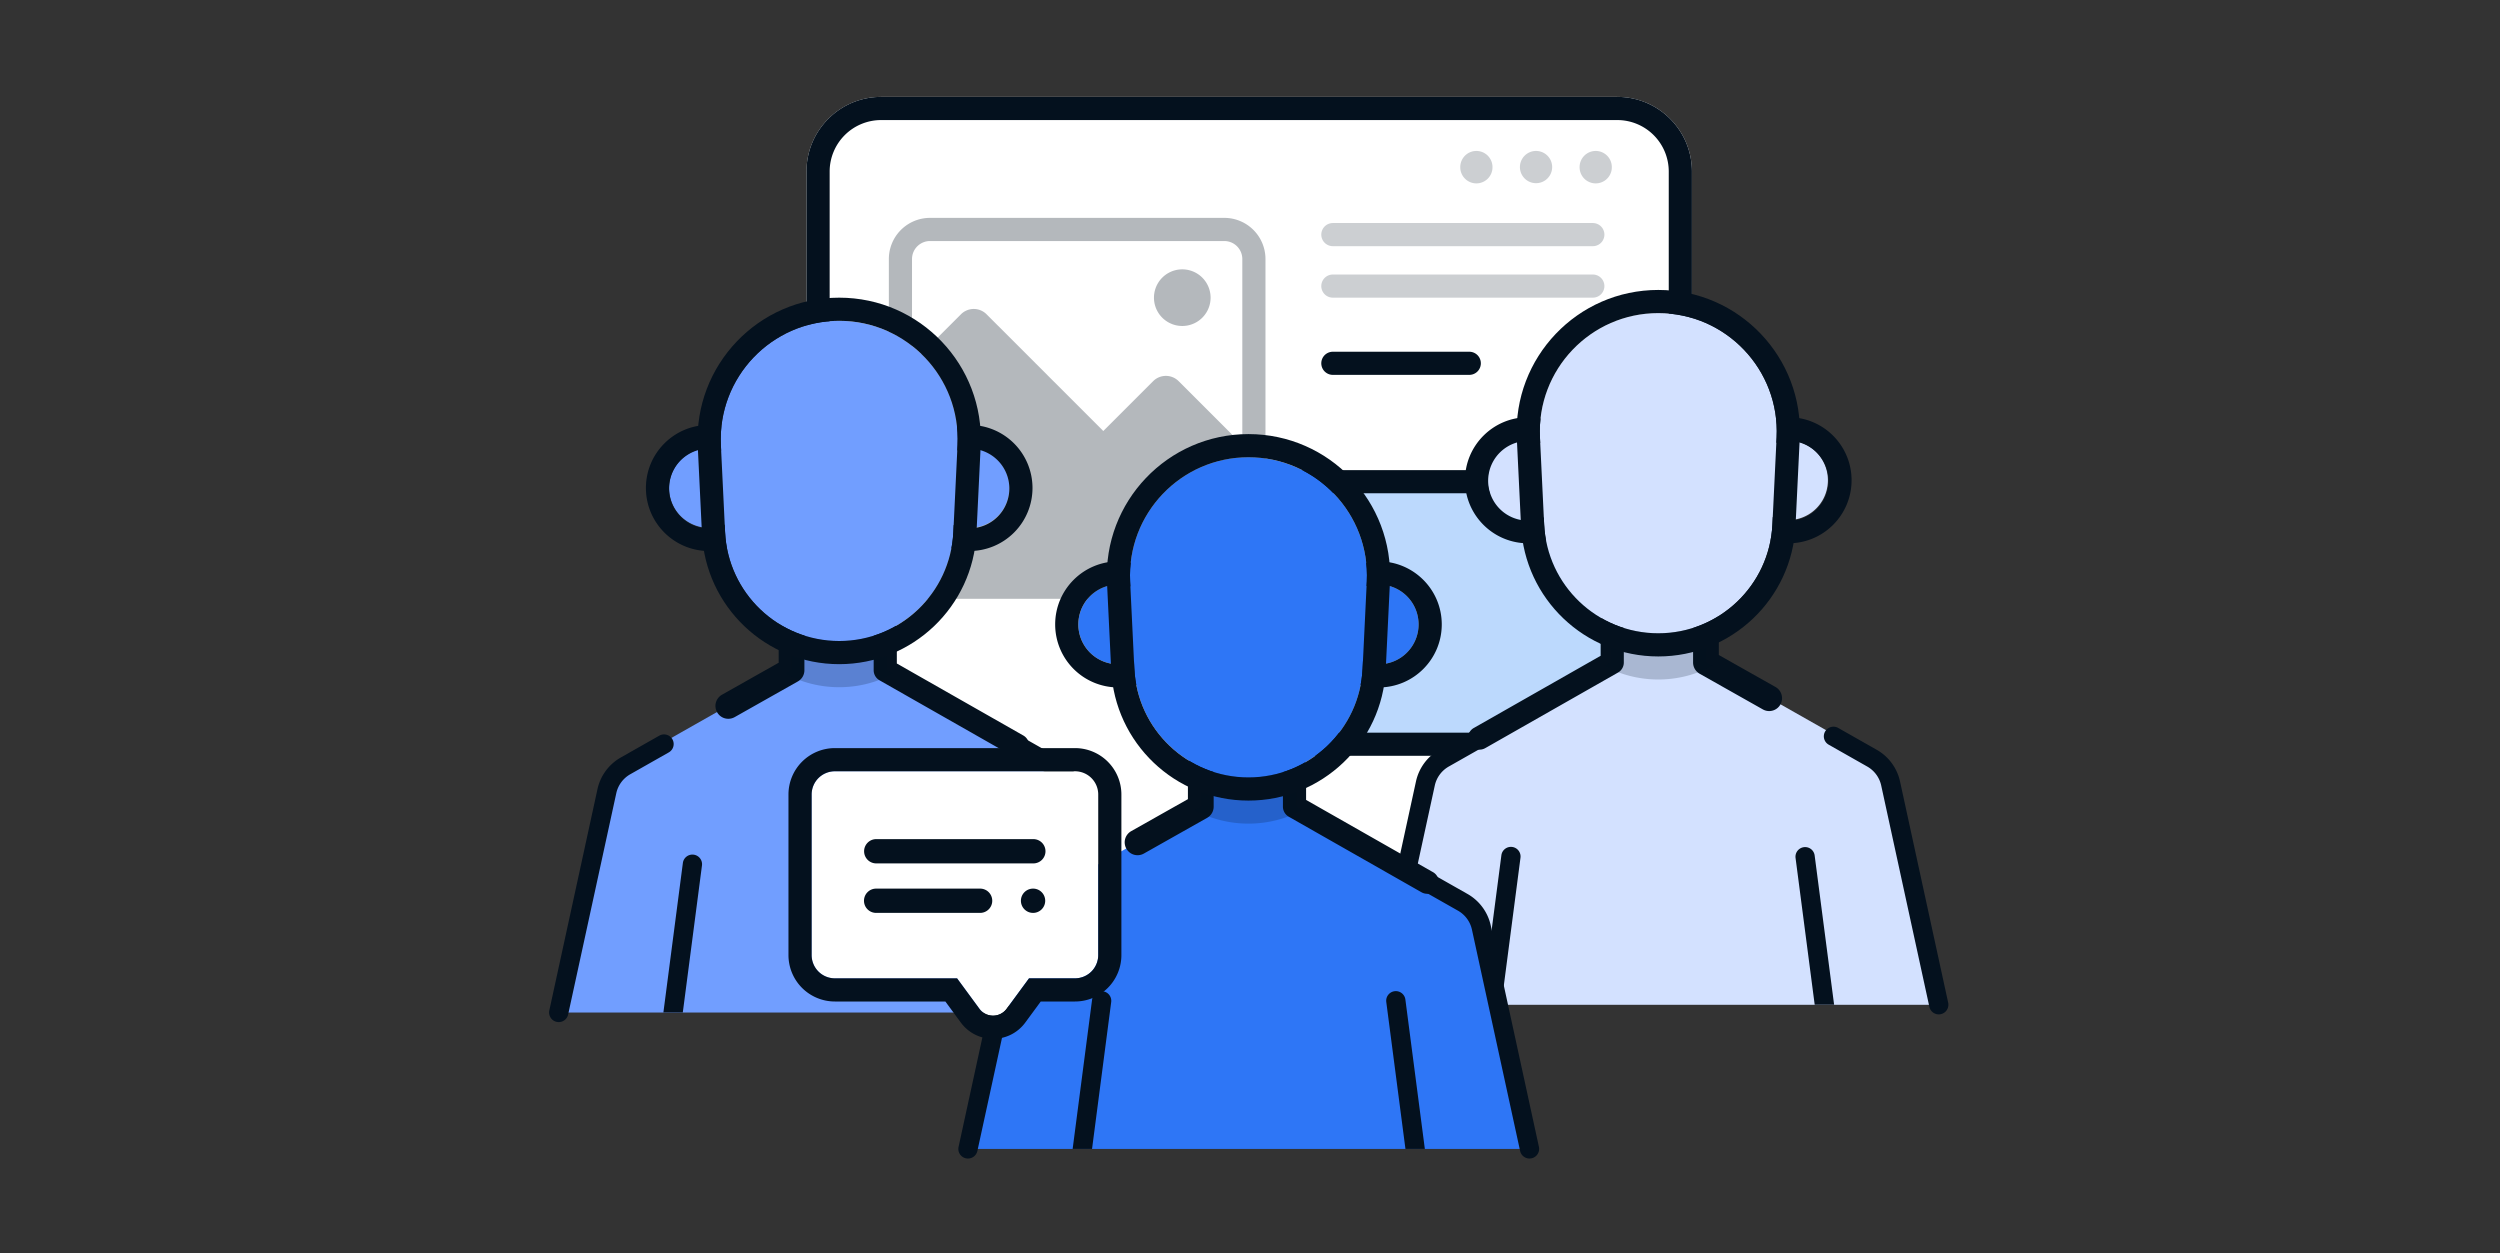 <?xml version="1.0" encoding="UTF-8"?>
<svg xmlns="http://www.w3.org/2000/svg" width="387" height="194" fill="none">
  <rect width="100%" height="100%" fill="#333333" stroke="none"/>
  <path d="M124.844 26.555c0-6.382 5.174-11.555 11.555-11.555h113.955c6.382 0 11.555 5.173 11.555 11.555V127.76c0 6.381-5.173 11.555-11.555 11.555H136.399c-6.381 0-11.555-5.174-11.555-11.555V26.555Z" fill="#fff"></path>
  <path fill="#2181F7" fill-opacity=".3" stroke="#04111E" stroke-width="3.586" stroke-linejoin="round" d="M201.943 74.568h49.407v40.641h-49.407z"></path>
  <path fill-rule="evenodd" clip-rule="evenodd" d="M250.354 18.586H136.399a7.969 7.969 0 0 0-7.969 7.969V127.76a7.97 7.97 0 0 0 7.969 7.969h113.955a7.969 7.969 0 0 0 7.969-7.969V26.555a7.968 7.968 0 0 0-7.969-7.969ZM136.399 15c-6.381 0-11.555 5.173-11.555 11.555V127.76c0 6.381 5.174 11.555 11.555 11.555h113.955c6.382 0 11.555-5.174 11.555-11.555V26.555c0-6.382-5.173-11.555-11.555-11.555H136.399Z" fill="#04111E"></path>
  <path opacity=".2" d="M228.543 23.367a2.495 2.495 0 0 1 2.494 2.495 2.487 2.487 0 0 1-.719 1.784 2.491 2.491 0 0 1-2.737.549 2.502 2.502 0 0 1-1.351-1.37 2.487 2.487 0 0 1-.181-.963 2.5 2.5 0 0 1 .731-1.764 2.48 2.48 0 0 1 1.763-.73Zm9.236 0a2.494 2.494 0 1 1 0 4.99 2.494 2.494 0 0 1 0-4.99Zm9.237 0a2.494 2.494 0 0 1 2.493 2.495 2.486 2.486 0 0 1-1.532 2.333 2.49 2.49 0 0 1-2.736-.549 2.503 2.503 0 0 1-.72-1.784 2.5 2.5 0 0 1 .731-1.764 2.491 2.491 0 0 1 1.764-.73Z" fill="#04111E"></path>
  <path opacity=".3" fill-rule="evenodd" clip-rule="evenodd" d="M189.521 92.697h-45.552a6.375 6.375 0 0 1-6.375-6.375v-46.22a6.375 6.375 0 0 1 6.375-6.375h45.552a6.375 6.375 0 0 1 6.375 6.375v46.22a6.375 6.375 0 0 1-6.375 6.375Zm0-3.586H143.97a2.79 2.79 0 0 1-2.79-2.79V56.229l7.586-7.586a2.795 2.795 0 0 1 3.04-.604c.338.14.646.345.905.604l18.078 18.078 7.719-7.718a2.794 2.794 0 0 1 3.04-.605c.338.14.646.346.905.605l9.857 9.857V40.102a2.79 2.79 0 0 0-2.789-2.79H143.97a2.798 2.798 0 0 0-1.973.818 2.79 2.79 0 0 0-.817 1.972v46.22a2.79 2.79 0 0 0 2.789 2.789h45.552ZM187.4 46.079a4.383 4.383 0 1 1-8.766 0 4.383 4.383 0 0 1 8.766 0Z" fill="#04111E"></path>
  <path d="M212.738 155.544h87.928l-7.457-34.254a5.955 5.955 0 0 0-2.882-3.919l-26.228-14.877v-8.946h-14.794v8.946l-26.229 14.877a5.973 5.973 0 0 0-2.884 3.919l-7.454 34.254Z" fill="#D3E1FF"></path>
  <path fill-rule="evenodd" clip-rule="evenodd" d="M264.082 94.415a1.992 1.992 0 0 0-1.993 1.992v6.15c0 .718.388 1.381 1.013 1.735l9.777 5.518a1.983 1.983 0 0 0 1.518.192c.253-.069.49-.188.697-.35.208-.161.381-.362.51-.591a1.983 1.983 0 0 0 .182-1.519 1.995 1.995 0 0 0-.948-1.201l-8.764-4.947v-4.987a1.991 1.991 0 0 0-1.992-1.992Zm-14.508.199a1.792 1.792 0 0 1 1.793 1.793v6.15c0 .644-.346 1.239-.906 1.558l-20.499 11.669a1.794 1.794 0 1 1-1.774-3.117l19.593-11.153v-5.107a1.794 1.794 0 0 1 1.793-1.793Z" fill="#04111E"></path>
  <path opacity=".2" d="M248.301 103.064a17.6 17.6 0 0 0 8.401 2.121 17.598 17.598 0 0 0 8.401-2.121l-1.004-.57v-8.946h-14.794v8.946l-1.004.57Z" fill="#04111E"></path>
  <path d="M236.538 80.517a6.172 6.172 0 1 1 0-12.343 6.172 6.172 0 0 1 0 12.343Z" fill="#D3E1FF"></path>
  <path fill-rule="evenodd" clip-rule="evenodd" d="M226.78 74.346c0 5.389 4.369 9.757 9.758 9.757 5.389 0 9.758-4.368 9.758-9.757 0-5.39-4.369-9.758-9.758-9.758-5.389 0-9.758 4.369-9.758 9.758Zm3.586 0a6.172 6.172 0 1 0 12.343 0 6.172 6.172 0 0 0-12.343 0Z" fill="#04111E"></path>
  <path d="M276.866 80.517a6.172 6.172 0 1 1 0-12.343 6.172 6.172 0 0 1 0 12.343Z" fill="#D3E1FF"></path>
  <path fill-rule="evenodd" clip-rule="evenodd" d="M267.108 74.346c0 5.389 4.369 9.757 9.758 9.757 5.389 0 9.758-4.368 9.758-9.757 0-5.39-4.369-9.758-9.758-9.758-5.389 0-9.758 4.369-9.758 9.758Zm3.586 0a6.172 6.172 0 1 0 12.343 0 6.172 6.172 0 0 0-12.343 0Z" fill="#04111E"></path>
  <path d="m275.018 67.691-.651 13.508c-.455 9.425-8.229 16.833-17.665 16.833s-17.21-7.408-17.665-16.833l-.652-13.508c-.505-10.463 7.842-19.222 18.317-19.222 10.475 0 18.821 8.76 18.316 19.222Z" fill="#D3E1FF"></path>
  <path fill-rule="evenodd" clip-rule="evenodd" d="m277.949 81.372.651-13.508c.604-12.509-9.375-22.98-21.898-22.98s-22.502 10.471-21.899 22.98l.652 13.508c.547 11.336 9.897 20.246 21.247 20.246 11.349 0 20.7-8.91 21.247-20.246Zm-3.582-.173.651-13.508c.505-10.463-7.841-19.222-18.316-19.222-10.475 0-18.822 8.76-18.317 19.222l.652 13.508c.454 9.425 8.229 16.833 17.665 16.833s17.21-7.408 17.665-16.833Z" fill="#04111E"></path>
  <path d="m284.555 112.685 5.965 3.384a7.463 7.463 0 0 1 3.604 4.896l7.454 34.254a1.5 1.5 0 0 1-.296 1.253 1.497 1.497 0 0 1-1.162.555 1.488 1.488 0 0 1-1.454-1.174l-7.455-34.254a4.452 4.452 0 0 0-.768-1.699 4.45 4.45 0 0 0-1.394-1.239l-5.965-3.384a1.484 1.484 0 0 1-.743-1.479 1.492 1.492 0 0 1 2.214-1.113Zm-55.793 0-5.965 3.384a7.459 7.459 0 0 0-3.604 4.896l-7.453 34.254a1.488 1.488 0 0 0 2.391 1.477c.265-.213.449-.511.521-.843l7.454-34.254a4.483 4.483 0 0 1 2.162-2.938l5.965-3.384a1.494 1.494 0 0 0 .561-2.031 1.49 1.49 0 0 0-2.032-.561Zm49.185 20.095 2.968 22.757h3.005l-3.017-23.144a1.485 1.485 0 0 0-.578-.967 1.494 1.494 0 0 0-2.378 1.354Zm-42.577 0-2.968 22.757h-3.004l3.016-23.144a1.49 1.49 0 0 1 2.956.387Z" fill="#04111E"></path>
  <path d="M173.873 156.74H85.946l7.456-34.254a5.954 5.954 0 0 1 2.882-3.919l26.228-14.878v-8.946h14.794v8.946l26.229 14.878a5.952 5.952 0 0 1 2.884 3.919l7.454 34.254Z" fill="#719EFF"></path>
  <path fill-rule="evenodd" clip-rule="evenodd" d="M122.53 95.61a1.994 1.994 0 0 1 1.992 1.992v6.15a1.988 1.988 0 0 1-1.013 1.735l-9.776 5.519a2.005 2.005 0 0 1-1.519.192 1.993 1.993 0 0 1-.44-3.662l8.764-4.947v-4.987a1.994 1.994 0 0 1 1.992-1.992Zm14.507.2a1.796 1.796 0 0 0-1.793 1.792v6.15c0 .644.346 1.239.906 1.558l20.5 11.669a1.793 1.793 0 0 0 1.774-3.116l-19.594-11.154v-5.107a1.794 1.794 0 0 0-1.793-1.793Z" fill="#04111E"></path>
  <path opacity=".2" d="M138.31 104.259a17.599 17.599 0 0 1-8.401 2.122 17.604 17.604 0 0 1-8.401-2.122l1.004-.57v-8.946h14.794v8.946l1.004.57Z" fill="#04111E"></path>
  <path d="M150.073 81.713a6.172 6.172 0 1 0 0-12.344 6.172 6.172 0 0 0 0 12.344Z" fill="#719EFF"></path>
  <path fill-rule="evenodd" clip-rule="evenodd" d="M159.831 75.54a9.757 9.757 0 0 1-9.758 9.759c-5.389 0-9.758-4.369-9.758-9.758 0-5.39 4.369-9.758 9.758-9.758a9.758 9.758 0 0 1 9.758 9.758Zm-3.586 0a6.172 6.172 0 1 1-12.343.001 6.172 6.172 0 0 1 12.343 0Z" fill="#04111E"></path>
  <path d="M109.746 81.713a6.172 6.172 0 1 0 0-12.344 6.172 6.172 0 0 0 0 12.344Z" fill="#719EFF"></path>
  <path fill-rule="evenodd" clip-rule="evenodd" d="M119.504 75.54c0 5.39-4.369 9.759-9.758 9.759-5.389 0-9.758-4.369-9.758-9.758 0-5.39 4.369-9.758 9.758-9.758 5.389 0 9.758 4.369 9.758 9.758Zm-3.586 0a6.172 6.172 0 1 1-12.343.001 6.172 6.172 0 0 1 12.343 0Z" fill="#04111E"></path>
  <path d="m111.593 68.886.651 13.508c.455 9.425 8.229 16.833 17.665 16.833s17.211-7.408 17.665-16.833l.652-13.508c.505-10.462-7.842-19.221-18.317-19.221-10.475 0-18.821 8.759-18.316 19.221Z" fill="#719EFF"></path>
  <path fill-rule="evenodd" clip-rule="evenodd" d="m108.663 82.567-.652-13.508c-.604-12.508 9.376-22.98 21.898-22.98 12.524 0 22.503 10.472 21.899 22.98l-.652 13.508c-.547 11.336-9.897 20.246-21.247 20.246-11.349 0-20.699-8.91-21.246-20.246Zm3.582-.173-.652-13.508c-.505-10.462 7.842-19.221 18.316-19.221 10.475 0 18.822 8.759 18.317 19.221l-.652 13.508c-.454 9.425-8.228 16.833-17.665 16.833-9.436 0-17.21-7.408-17.664-16.833Z" fill="#04111E"></path>
  <path d="m102.057 113.88-5.965 3.384a7.466 7.466 0 0 0-3.604 4.897l-7.454 34.253a1.492 1.492 0 0 0 1.458 1.808 1.491 1.491 0 0 0 1.454-1.174l7.454-34.254a4.474 4.474 0 0 1 2.162-2.938l5.965-3.384a1.486 1.486 0 0 0 .561-2.031 1.494 1.494 0 0 0-.899-.701 1.496 1.496 0 0 0-1.132.14Zm55.792 0 5.966 3.384a7.473 7.473 0 0 1 3.604 4.897l7.453 34.253a1.482 1.482 0 0 1-.814 1.662 1.49 1.49 0 0 1-2.098-1.028l-7.454-34.254a4.483 4.483 0 0 0-2.162-2.938l-5.965-3.384a1.482 1.482 0 0 1-.744-1.479 1.487 1.487 0 0 1 1.083-1.253c.38-.105.788-.054 1.131.14Zm-49.184 20.096-2.968 22.756h-3.005l3.017-23.144a1.49 1.49 0 0 1 2.956.388Zm42.577 0 2.968 22.756h3.004l-3.016-23.144a1.489 1.489 0 0 0-1.669-1.266 1.49 1.49 0 0 0-1.287 1.654Z" fill="#04111E"></path>
  <path d="M237.226 177.857h-87.927l7.456-34.254a5.955 5.955 0 0 1 2.882-3.919l26.228-14.877v-8.946h14.794v8.946l26.229 14.877a5.973 5.973 0 0 1 2.884 3.919l7.454 34.254Z" fill="#2E76F6"></path>
  <path fill-rule="evenodd" clip-rule="evenodd" d="M185.882 116.727a1.991 1.991 0 0 1 1.993 1.993v6.15a1.99 1.99 0 0 1-1.013 1.734l-9.777 5.519a1.983 1.983 0 0 1-1.518.192 1.995 1.995 0 0 1-1.45-1.683 1.986 1.986 0 0 1 .415-1.473c.163-.206.365-.378.594-.505l8.764-4.947v-4.987a1.991 1.991 0 0 1 1.992-1.993Zm14.508.2a1.793 1.793 0 0 0-1.793 1.793v6.15c0 .644.346 1.239.906 1.558l20.499 11.669a1.794 1.794 0 1 0 1.774-3.117l-19.593-11.153v-5.107a1.793 1.793 0 0 0-1.793-1.793Z" fill="#04111E"></path>
  <path opacity=".2" d="M201.663 125.377a17.598 17.598 0 0 1-8.401 2.121 17.603 17.603 0 0 1-8.401-2.121l1.004-.57v-8.946h14.794v8.946l1.004.57Z" fill="#04111E"></path>
  <path d="M213.426 102.831a6.172 6.172 0 1 0 0-12.345 6.172 6.172 0 0 0 0 12.345Z" fill="#2E76F6"></path>
  <path fill-rule="evenodd" clip-rule="evenodd" d="M223.184 96.659c0 5.389-4.369 9.757-9.758 9.757-5.389 0-9.758-4.368-9.758-9.757 0-5.39 4.369-9.758 9.758-9.758 5.389 0 9.758 4.369 9.758 9.758Zm-3.586 0a6.172 6.172 0 0 1-6.172 6.171 6.172 6.172 0 1 1 0-12.343 6.172 6.172 0 0 1 6.172 6.172Z" fill="#04111E"></path>
  <path d="M173.099 102.831a6.173 6.173 0 1 0-.002-12.346 6.173 6.173 0 0 0 .002 12.346Z" fill="#2E76F6"></path>
  <path fill-rule="evenodd" clip-rule="evenodd" d="M182.857 96.659c0 5.389-4.369 9.757-9.758 9.757a9.757 9.757 0 0 1-9.758-9.757c0-5.39 4.368-9.758 9.758-9.758 5.389 0 9.758 4.369 9.758 9.758Zm-3.586 0a6.172 6.172 0 1 1-12.344-.002 6.172 6.172 0 0 1 12.344.002Z" fill="#04111E"></path>
  <path d="m174.946 90.004.651 13.508c.455 9.425 8.229 16.833 17.665 16.833s17.211-7.408 17.665-16.833l.652-13.508c.505-10.463-7.842-19.222-18.317-19.222-10.475 0-18.821 8.76-18.316 19.222Z" fill="#2E76F6"></path>
  <path fill-rule="evenodd" clip-rule="evenodd" d="m172.015 103.685-.652-13.508c-.603-12.509 9.376-22.98 21.899-22.98 12.523 0 22.502 10.471 21.899 22.98l-.652 13.508c-.547 11.336-9.897 20.246-21.247 20.246-11.349 0-20.7-8.91-21.247-20.246Zm3.582-.173-.652-13.508c-.504-10.463 7.842-19.222 18.317-19.222 10.475 0 18.822 8.76 18.317 19.222l-.652 13.508c-.455 9.425-8.229 16.833-17.665 16.833s-17.21-7.408-17.665-16.833Z" fill="#04111E"></path>
  <path d="m165.409 134.998-5.965 3.384a7.459 7.459 0 0 0-3.604 4.896l-7.453 34.254a1.488 1.488 0 0 0 2.391 1.477c.265-.213.449-.511.521-.843l7.454-34.254a4.483 4.483 0 0 1 2.162-2.938l5.965-3.384a1.494 1.494 0 0 0 .561-2.031 1.49 1.49 0 0 0-2.032-.561Zm55.793 0 5.965 3.384a7.448 7.448 0 0 1 3.604 4.896l7.454 34.254a1.5 1.5 0 0 1-.296 1.253 1.497 1.497 0 0 1-1.162.555 1.488 1.488 0 0 1-1.454-1.174l-7.455-34.254a4.468 4.468 0 0 0-2.162-2.938l-5.965-3.384a1.484 1.484 0 0 1-.743-1.479 1.49 1.49 0 0 1 2.214-1.113Zm-49.185 20.095-2.968 22.757h-3.004l3.016-23.144a1.489 1.489 0 0 1 1.668-1.254 1.491 1.491 0 0 1 1.288 1.641Zm42.577 0 2.969 22.757h3.003l-3.015-23.144a1.495 1.495 0 0 0-1.67-1.266 1.49 1.49 0 0 0-1.287 1.653Z" fill="#04111E"></path>
  <path opacity=".2" d="M206.326 36.317h40.243m-40.243 7.969h40.243" stroke="#04111E" stroke-width="3.586" stroke-linecap="round"></path>
  <path d="M206.326 56.239h21.118" stroke="#04111E" stroke-width="3.586" stroke-linecap="round"></path>
  <path d="M125.641 122.991v24.857a3.59 3.59 0 0 0 1.054 2.544 3.606 3.606 0 0 0 2.544 1.053h18.919l3.463 4.716a2.61 2.61 0 0 0 4.207 0l3.465-4.716h7.115c.955 0 1.87-.379 2.545-1.053a3.6 3.6 0 0 0 1.053-2.544v-24.857c0-.955-.379-1.87-1.053-2.545a3.601 3.601 0 0 0-2.545-1.053h-37.169a3.606 3.606 0 0 0-3.324 2.221 3.591 3.591 0 0 0-.274 1.377Z" fill="#fff"></path>
  <path fill-rule="evenodd" clip-rule="evenodd" d="m148.732 158.286-2.39-3.254H129.24a7.184 7.184 0 0 1-7.185-7.184v-24.857a7.183 7.183 0 0 1 7.184-7.184h37.169a7.184 7.184 0 0 1 7.184 7.184v24.857a7.184 7.184 0 0 1-7.184 7.184h-5.3l-2.388 3.25-.002.002c-2.476 3.374-7.511 3.367-9.986.002Zm7.096-2.125a2.61 2.61 0 0 1-4.207 0l-3.463-4.715H129.24a3.591 3.591 0 0 1-2.545-1.054 3.606 3.606 0 0 1-1.054-2.544v-24.857a3.591 3.591 0 0 1 1.054-2.545 3.606 3.606 0 0 1 2.544-1.053h37.169c.955 0 1.87.379 2.545 1.053a3.601 3.601 0 0 1 1.053 2.545v24.857a3.6 3.6 0 0 1-3.598 3.598h-7.115l-3.465 4.715Z" fill="#04111E"></path>
  <path d="M135.687 137.558h16.006a1.866 1.866 0 0 1 1.346.54 1.879 1.879 0 0 1-1.346 3.218h-16.006a1.88 1.88 0 1 1 0-3.758Zm24.275 0a1.88 1.88 0 1 0-.001 3.759 1.88 1.88 0 0 0 .001-3.759Zm-24.275-7.662h24.275a1.884 1.884 0 0 1 1.879 1.88c0 .498-.198.976-.55 1.329-.353.352-.831.55-1.329.55h-24.275a1.88 1.88 0 1 1 0-3.759Z" fill="#04111E"></path>
</svg>

